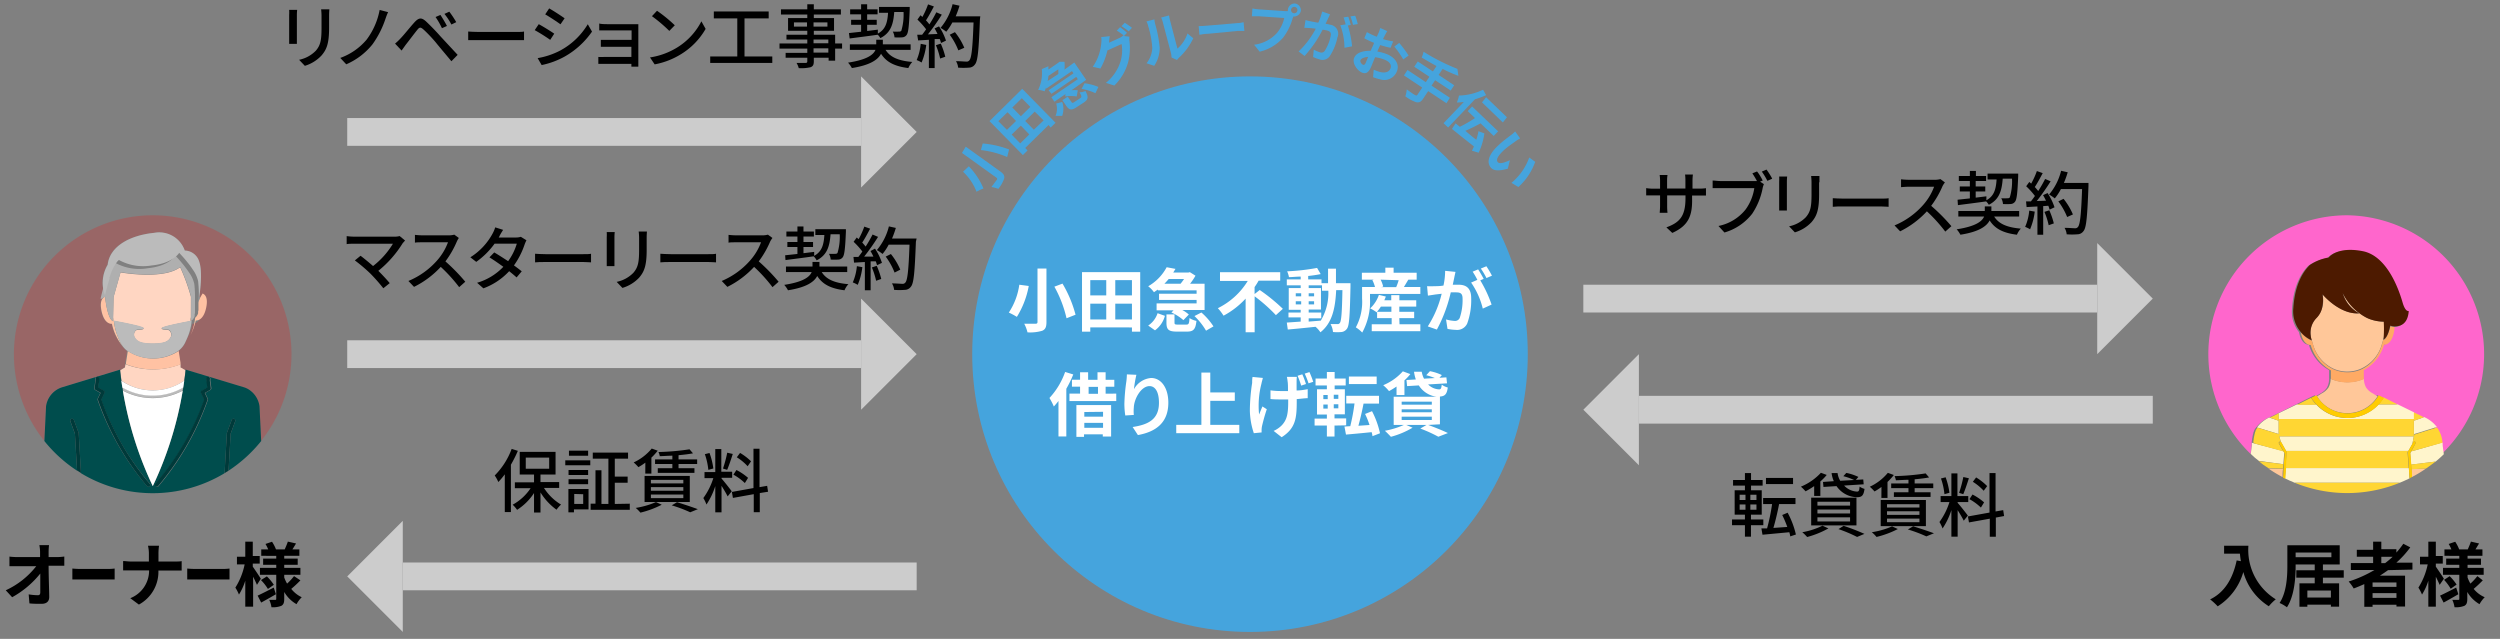 <svg xmlns="http://www.w3.org/2000/svg" viewBox="0 0 360 92"><rect x="0" y="0" width="360" height="92" fill="#808080" stroke="none"/><defs><style>.cls-1{fill:none;}.cls-2{fill:#45a4dd;}.cls-3{fill:#fff;}.cls-4,.cls-5{fill:#ccc;}.cls-5{fill-rule:evenodd;}.cls-6{fill:#966;}.cls-7{fill:#5cd6ff;}.cls-8{fill:#ffd6c2;}.cls-9{fill:#ffc2a3;}.cls-10{fill:#afafaf;}.cls-11{fill:#bbb;}.cls-12{fill:#004d4d;}.cls-13{fill:#003a3a;}.cls-14{fill:#f6c;}.cls-15{fill:#ffc799;}.cls-16{fill:#ffaa64;}.cls-17{fill:#4d1a00;}.cls-18{fill:#fff5cc;}.cls-19{fill:#ffd633;}.cls-20{fill:#fc0;}</style></defs><g id="レイヤー_2" data-name="レイヤー 2"><g id="レイヤー_3" data-name="レイヤー 3"><rect class="cls-1" width="360" height="92"/><circle class="cls-2" cx="180" cy="51" r="40"/><path class="cls-2" d="M139.07,21.12l5,3.59c.47.34.61.61.53,1a5,5,0,0,1-.84,1.49,4.25,4.25,0,0,0-1-.27c.32-.41.66-.89.76-1s.09-.23,0-.32l-5-3.59Zm.44,2.83a10.23,10.23,0,0,1,2.11,3.19,7.63,7.63,0,0,0-1,.47,7.77,7.77,0,0,0-1.94-2.88Zm2-3.29a14,14,0,0,1,3.8.86l-.28,1.09a13.33,13.33,0,0,0-3.78-1Z"/><path class="cls-2" d="M147.2,12.79l4.8,4.89-.71.69L151,18l-3.37,3.31.34.35-.68.67-4.8-4.89Zm-3.44,4.66L145,18.7l1.31-1.28-1.23-1.26Zm3.15,3.2,1.31-1.29L147,18.09l-1.32,1.29Zm.23-6.51-1.37,1.34L147,16.74l1.37-1.35Zm3.14,3.2L149,16.07l-1.37,1.35,1.24,1.26Z"/><path class="cls-2" d="M150.62,12.64c-.06.16-.12.33-.2.51a3,3,0,0,0-.93-.2,5.5,5.5,0,0,0,.53-3l.95-.41c0,.15,0,.32,0,.48l1.45-1,.11-.12.76,0a6.92,6.92,0,0,1,0,1.12L154.7,9l1.71,2.5L154.29,13a3.93,3.93,0,0,1,.91,0l-.15.89a5.57,5.57,0,0,0-1.67,0l.06-.35-1.61,1.11L151.4,14l3.81-2.6-.23-.33-3.57,2.44L151,13l3.58-2.44-.22-.33-3.69,2.52Zm.35-1.71c0,.24-.06.49-.11.73l1.54-1c0-.22,0-.46,0-.68ZM152,16.69a2.66,2.66,0,0,0,.09-1.78l.87-.23a3.07,3.07,0,0,1,0,2Zm3.57-2.57c.22-.15.21-.26-.12-.83a2.08,2.08,0,0,0,.85-.19c.48.88.4,1.22-.2,1.64l-1,.65c-.81.55-1.13.48-1.58-.17l-.53-.79.76-.52.53.77c.12.18.18.17.45,0Zm.6-2.13a7.77,7.77,0,0,1,2,.53l-.43.9a7.49,7.49,0,0,0-2-.62Z"/><path class="cls-2" d="M162.29,4.72l-.44.47.79.09a2.74,2.74,0,0,0,0,.64,8.19,8.19,0,0,1-.18,3,7.45,7.45,0,0,1-2,3.4l-1.21-.39a6.37,6.37,0,0,0,2.12-3.14,5.49,5.49,0,0,0,.14-2.45l-2.05.93a9.07,9.07,0,0,1-1,2.6l-1.1-.25a7,7,0,0,0,1.22-3.37,3.51,3.51,0,0,0,0-.91l1.23-.13a8.83,8.83,0,0,0-.11.94v0l1.46-.66a2.4,2.4,0,0,0,.59-.38h.07a9,9,0,0,0-1-.7l.47-.49A9.61,9.61,0,0,1,162.29,4.72ZM163,4l-.46.51a11,11,0,0,0-1.05-.74l.47-.49A12.59,12.59,0,0,1,163,4Z"/><path class="cls-2" d="M165.93,6.91a14.16,14.16,0,0,0-.58-3.12,2.88,2.88,0,0,0-.26-.7l1.14-.3a4.19,4.19,0,0,0,.13.72A17.88,17.88,0,0,1,167,6.9a4.78,4.78,0,0,1-.79,2.58l-1.11-.37A3.8,3.8,0,0,0,165.93,6.91Zm2.7.78-1.19-4.51a3.54,3.54,0,0,0-.24-.65l1.15-.31a3.69,3.69,0,0,0,.13.69L169.55,7A5,5,0,0,0,171,4.82l.83.69a8.92,8.92,0,0,1-2.07,2.81,1.88,1.88,0,0,0-.27.32l-.79-.36A3.54,3.54,0,0,0,168.63,7.69Z"/><path class="cls-2" d="M173.88,3.69l4.27-.36c.38,0,.73-.1.93-.13l.11,1.25c-.19,0-.6,0-.94,0L174,4.86c-.46,0-1,.1-1.28.15l-.11-1.25C172.88,3.76,173.46,3.73,173.88,3.69Z"/><path class="cls-2" d="M186.44.5a1,1,0,0,1,.89,1,1,1,0,0,1-1,.88h-.1c0,.08-.05.16-.08.23a8.18,8.18,0,0,1-1.4,2.83,6.39,6.39,0,0,1-3.36,2l-.8-1a5.29,5.29,0,0,0,3.26-1.66,5,5,0,0,0,1.08-2.19l-3.71-.25c-.36,0-.75,0-.95,0l.08-1.12a8.88,8.88,0,0,0,.94.13l3.7.25a3.5,3.5,0,0,0,.46,0,.76.76,0,0,1,0-.15A1,1,0,0,1,186.44.5Zm-.09,1.41a.46.46,0,0,0,.48-.43.46.46,0,1,0-.48.43Z"/><path class="cls-2" d="M191.24,2.67c-.1.23-.24.5-.36.77.27,0,.5.08.66.12a1.31,1.31,0,0,1,1.05,1.83,7.8,7.8,0,0,1-1.14,2.75,1.28,1.28,0,0,1-1.45.41,6.12,6.12,0,0,1-.91-.34l.09-1.07a4.52,4.52,0,0,0,.91.4.58.58,0,0,0,.66-.2,6.29,6.29,0,0,0,.85-2.07c.15-.63-.1-.78-.59-.9l-.55-.1a17,17,0,0,1-2.6,3.79L187,7.41a12.41,12.41,0,0,0,2.47-3.28l-.69-.08L187.82,4,188,2.89a7.72,7.72,0,0,0,.83.2c.24.05.62.12,1,.18a8,8,0,0,0,.56-1.61l1.14.4C191.44,2.25,191.33,2.49,191.24,2.67Zm3.27.93-.42.07a14.66,14.66,0,0,1,.61,3l-1.1.21a9.08,9.08,0,0,0-.6-3.24l.77-.13a7.62,7.62,0,0,0-.3-1l.68-.11C194.27,2.72,194.43,3.28,194.51,3.6Zm1-.13-.68.11a7.46,7.46,0,0,0-.37-1.22l.69-.1A9.08,9.08,0,0,1,195.52,3.47Z"/><path class="cls-2" d="M199.4,5.12c-.07.16-.16.33-.25.51a9.44,9.44,0,0,0,1.47.33l-.38.92c-.46-.09-1-.24-1.5-.39l-.29.66-.12.27a6.79,6.79,0,0,1,1.49.42c1.13.5,1.76,1.47,1.31,2.48a1.93,1.93,0,0,1-2.4,1.1,6.82,6.82,0,0,1-1-.3l.08-1.09a7.13,7.13,0,0,0,.92.34c.65.15,1.24.06,1.48-.47s-.1-1-.73-1.26a5.34,5.34,0,0,0-1.47-.4c-.24.58-.47,1.16-.58,1.41-.4.91-.83,1-1.31.8-.71-.31-1.45-1.37-1.11-2.14s1.3-1,2.38-1c.07-.18.14-.36.22-.52s.18-.41.26-.62L197.46,6a11,11,0,0,1-1-.49l.37-.89a10.22,10.22,0,0,0,1,.5l.43.17c.12-.25.21-.47.27-.59s.19-.53.23-.67l1,.45C199.67,4.64,199.5,4.94,199.4,5.12Zm-3.14,4.2c.13.06.26,0,.37-.2l.38-.93c-.56.05-1,.22-1.1.47S196.07,9.24,196.26,9.32ZM202.84,8l-.77.56a13.11,13.11,0,0,0-1.29-1.85l.71-.53A16.61,16.61,0,0,1,202.84,8Z"/><path class="cls-2" d="M208.29,14.86l-2.63-1.74-.72,1.08c-.32.48-.57.6-1,.52a5.4,5.4,0,0,1-1.57-.85,4,4,0,0,0,.2-1c.48.35,1,.72,1.18.81s.25.09.34,0l.71-1.07-2.63-1.75.51-.78,2.64,1.75.51-.78-2.18-1.44.51-.76,2.18,1.44.52-.78c-.74-.4-1.46-.82-2.14-1.23a3.35,3.35,0,0,0,.27-.83,29.86,29.86,0,0,0,4.88,2.47l.14,1a18.46,18.46,0,0,1-2.27-1l-.58.87,2.24,1.49-.5.76-2.24-1.49-.52.78,2.64,1.75Z"/><path class="cls-2" d="M214,13.7a11.86,11.86,0,0,1-1.61.6l-3.86,4.06-.66-.62,2.92-3.06a7.19,7.19,0,0,1-1,.08,5.47,5.47,0,0,0,.3-1,8.52,8.52,0,0,0,3.47-.84Zm-2.05,8a4,4,0,0,0,.29-.62c-1.13-.89-2.32-1.83-3.16-2.52l.53-.8.6.5A17.92,17.92,0,0,0,212.4,17l-1.05-1,.63-.67,3.75,3.58-.63.67-1.9-1.82c-.71.39-1.51.79-2.19,1.08.5.41,1,.86,1.58,1.29a9.77,9.77,0,0,0,.31-1.24l.85.32a9.8,9.8,0,0,1-.82,2.78Zm4.46-4.07-3-2.89L214,14l3,2.89Z"/><path class="cls-2" d="M218.06,20.48a16.81,16.81,0,0,0-1.34,1c-.86.77-1.36,1.44-1.06,1.84s1.17,0,1.77-.25l-.31,1.22c-1.43.4-2.12.29-2.5-.23-.52-.71-.34-1.79,1.26-3.24.54-.5,1.29-1.06,1.68-1.35a4.36,4.36,0,0,0,.62-.54l.72,1A5.82,5.82,0,0,0,218.06,20.48Zm.59,6.45-1-.6a8.45,8.45,0,0,0,2.56-3.65l.86.62A8.85,8.85,0,0,1,218.65,26.93Z"/><path d="M323.77,78.59a8.36,8.36,0,0,0,3.94,7.71,6.88,6.88,0,0,0-1,1,8.47,8.47,0,0,1-3.67-4.93,8.65,8.65,0,0,1-3.69,4.94,9.5,9.5,0,0,0-1.09-1c2.08-1,3.27-3,3.82-5.61l.61.11c-.07-.38-.11-.74-.14-1.08h-2.28V78.59Z"/><path d="M334.5,83.18V84h2.33v3.36h-1.18v-.29h-3.39v.3h-1.14V84h2.2v-.82h-2.65V82.12h2.65v-.84h-2.75v.17c0,1.73-.16,4.32-1.25,6a5.08,5.08,0,0,0-1.06-.62c1-1.52,1.12-3.75,1.12-5.33V78.52h7.54v2.76H334.5v.84h3v1.06Zm-3.93-2.94h5.15v-.68h-5.15Zm5.08,4.8h-3.39v1h3.39Z"/><path d="M343.88,82.1c-.39.28-.77.54-1.18.8h3.63v4.44h-1.24v-.26h-3.44v.3h-1.19V84.11c-.5.22-1,.44-1.53.63a6.47,6.47,0,0,0-.72-1,17.72,17.72,0,0,0,3.71-1.66h-3.4v-1h3.21v-.91h-2.35v-1h2.35V78h1.18v1.08h2.17v.49a12.18,12.18,0,0,0,1-1.27l1,.52a14,14,0,0,1-2,2.2h2.31v1Zm1.21,1.77h-3.44v.64h3.44Zm0,2.22v-.68h-3.44v.68Zm-2.18-5h.55a13.66,13.66,0,0,0,1.08-.91h-1.63Z"/><path d="M351.31,84.22c-.12-.29-.33-.74-.55-1.17v4.31h-1.08V83.62a8.44,8.44,0,0,1-.91,2,5.71,5.71,0,0,0-.52-1,10,10,0,0,0,1.34-3.35h-1.11v-1.1h1.2V78h1.08v2.06h1v1.1h-1v.44c.27.37,1,1.47,1.16,1.74ZM354,85.57c-.7.41-1.48.85-2.12,1.2l-.51-1c.59-.27,1.47-.72,2.32-1.16Zm3.52-2a17.88,17.88,0,0,1-1.31,1.23A4.14,4.14,0,0,0,357.8,86a4.43,4.43,0,0,0-.75,1,4.79,4.79,0,0,1-1.76-1.76v1c0,.54-.1.82-.42,1a3.26,3.26,0,0,1-1.42.2,3.7,3.7,0,0,0-.32-1.06c.34,0,.73,0,.85,0s.16,0,.16-.17V82.77h-2.35v-1h2.35v-.44h-1.89v-.89h1.89v-.4H352v-.93h1a5.68,5.68,0,0,0-.39-.78l.94-.32a5.53,5.53,0,0,1,.57,1.1h1.24c.15-.34.35-.8.45-1.12l1.18.27c-.19.3-.37.6-.52.85h1v.93h-2.14v.4h1.93v.89h-1.93v.44h2.32v1h-2.32v.39a5.43,5.43,0,0,0,.41.88,7.87,7.87,0,0,0,1-1.08Zm-4.77-.6a6.85,6.85,0,0,1,1,1.21l-.85.6a7,7,0,0,0-.95-1.28Z"/><path d="M252.14,75.63v1.65h-.87V75.63h-1.86V74.8h1.86v-.69h-1.48V70.6h1.48v-.67h-1.71v-.81h1.71v-1h.88v1h1.67v.81h-1.67v.67h1.54v3.51h-1.55v.69h1.78v.83ZM250.51,72h.84v-.76h-.84Zm0,1.4h.84v-.76h-.84Zm2.42-2.16h-.88V72h.88Zm0,1.4h-.88v.76h.88Zm4.86,4.6c0-.18-.08-.39-.12-.6L253.8,77l-.16-.91.82,0a28.42,28.42,0,0,0,.72-3.5h-1.29v-.88h4.66v.88h-2.36c-.22,1.15-.53,2.46-.82,3.43l2-.14a15.87,15.87,0,0,0-.73-1.72l.78-.33a12.55,12.55,0,0,1,1.19,3.14Zm.41-7.53h-3.9v-.89h3.9Z"/><path d="M261.24,70a11.07,11.07,0,0,1-1.24.75,6.05,6.05,0,0,0-.67-.67,8.21,8.21,0,0,0,2.88-2l.84.31a7.39,7.39,0,0,1-.92.94v2.08h-.89Zm2.05,6.09a13.25,13.25,0,0,1-3.06,1.24,6.53,6.53,0,0,0-.7-.69,10.93,10.93,0,0,0,2.91-.94Zm-2.48-4.43h6.52v4h-6.52Zm.9,1.15h4.7v-.56h-4.7Zm0,1.13h4.7v-.57h-4.7Zm0,1.15h4.7V74.5h-4.7Zm2.36-5.8a4,4,0,0,1-.32-1.17h.86a2.93,2.93,0,0,0,.38,1.11l2-.11a8.78,8.78,0,0,0-1.55-.55l.43-.47a7.25,7.25,0,0,1,1.74.58l-.37.42,1.07-.06.06.7-2.82.18a2.73,2.73,0,0,0,1.86.87c.28,0,.33-.18.37-.72a2.29,2.29,0,0,0,.71.33c-.13,1-.42,1.2-1.11,1.2A3.67,3.67,0,0,1,264.46,70l-1.88.12-.07-.72Zm1.41,6.43a30.27,30.27,0,0,1,3,1.16l-1.06.44a20.21,20.21,0,0,0-2.68-1.13Z"/><path d="M270.93,70.12a8.82,8.82,0,0,1-1,.65,6.23,6.23,0,0,0-.68-.68,7.43,7.43,0,0,0,2.6-2l.86.31a8.2,8.2,0,0,1-.91,1V71.7h-.88Zm2.36,6.06a13.63,13.63,0,0,1-3.07,1.14,4.85,4.85,0,0,0-.68-.68,12,12,0,0,0,2.92-.84ZM270.82,72h6.51v3.76h-6.51Zm.91,1.08h4.67V72.6h-4.67Zm0,1.06h4.67v-.52h-4.67Zm0,1.06h4.67v-.52h-4.67Zm3.09-6.11c-.61,0-1.23.06-1.81.07a2.61,2.61,0,0,0-.19-.6,34.44,34.44,0,0,0,4.47-.39l.5.58c-.58.11-1.31.2-2.08.27v.6h2.68v.67h-2.68v.6H278v.67h-5.28v-.67h2.1v-.6h-2.49v-.67h2.49Zm.67,6.7c1.06.32,2.26.73,3,1l-1.1.45a19.71,19.71,0,0,0-2.66-1Z"/><path d="M281.9,72.41c.3.32,1.26,1.54,1.47,1.84l-.59.73c-.17-.36-.55-1-.88-1.52v3.82H281V73.45a10.39,10.39,0,0,1-1.27,2.65,5,5,0,0,0-.45-.93,9.88,9.88,0,0,0,1.44-2.87h-1.27v-.87H281V68.17h.87v3.26h1.56v.87H281.9ZM280,71.16a9.75,9.75,0,0,0-.5-2.26l.67-.17a10.2,10.2,0,0,1,.55,2.23Zm3.52-2.29c-.25.78-.56,1.71-.81,2.29l-.6-.19a17.69,17.69,0,0,0,.61-2.28Zm3.88,5.66v2.76h-.87v-2.6l-3,.54-.15-.86,3.11-.56V68.12h.87v5.53l1.1-.19.13.85Zm-2.15-1.44a7.66,7.66,0,0,0-1.65-1.21l.44-.67a8.36,8.36,0,0,1,1.67,1.13Zm.4-2.42a7.24,7.24,0,0,0-1.56-1.29l.47-.63A8.07,8.07,0,0,1,286.15,70Z"/><path d="M240.81,33.54l-.85-.8c1.87-.69,2.75-1.55,2.75-4.2v-.4h-2.64v1.5a8.89,8.89,0,0,0,.05,1H239c0-.14.05-.55.05-1v-1.5h-1c-.47,0-.88,0-1,0V27.09a6.22,6.22,0,0,0,1,.08h1V26a5.49,5.49,0,0,0-.06-.8h1.13a5.39,5.39,0,0,0-.06.8v1.15h2.64V26a6.9,6.9,0,0,0-.05-.87h1.13a6.52,6.52,0,0,0-.06.87v1.16h.94a6.65,6.65,0,0,0,1-.06v1.06c-.17,0-.51,0-1,0h-1v.34C243.73,31.06,243.15,32.49,240.81,33.54Z"/><path d="M253.83,26l-.38.16.55.36a3,3,0,0,0-.18.58,10,10,0,0,1-1.5,3.67,7.78,7.78,0,0,1-4,2.71l-.86-.94a6.68,6.68,0,0,0,3.91-2.38,7,7,0,0,0,1.25-3.07h-4.92c-.42,0-.82,0-1.08,0V26c.29,0,.76.07,1.09.07h4.84a3.62,3.62,0,0,0,.45,0c-.19-.37-.45-.79-.66-1.11l.67-.27C253.29,25,253.62,25.58,253.83,26Zm1.35-.26-.68.3a9.19,9.19,0,0,0-.8-1.33l.68-.29C254.61,24.73,255,25.33,255.18,25.7Z"/><path d="M257.31,26.16v3.35c0,.26,0,.61,0,.81H256.2c0-.17,0-.52,0-.81V26.16a6.46,6.46,0,0,0,0-.74h1.15C257.33,25.63,257.31,25.88,257.31,26.16Zm4.64.1V28c0,2.29-.36,3.14-1.1,4a5.46,5.46,0,0,1-2.39,1.46l-.83-.87a4.66,4.66,0,0,0,2.4-1.3c.7-.8.83-1.58.83-3.33V26.26a7.73,7.73,0,0,0-.06-.92H262C262,25.6,262,25.9,262,26.26Z"/><path d="M265.41,28.6h5.44c.48,0,.87,0,1.11-.06v1.24c-.21,0-.67-.05-1.11-.05h-5.44c-.55,0-1.15,0-1.49.05V28.54C264.25,28.56,264.87,28.6,265.41,28.6Z"/><path d="M279.73,26.79a13.69,13.69,0,0,1-1.64,2.85A26.58,26.58,0,0,1,281,32.57l-.88.78a22.44,22.44,0,0,0-2.65-2.92,13.13,13.13,0,0,1-3.85,2.88l-.81-.85a11.24,11.24,0,0,0,4.11-2.93,8.23,8.23,0,0,0,1.59-2.64h-3.67c-.39,0-.93.05-1.09.06V25.82a10.7,10.7,0,0,0,1.09.07h3.71a3,3,0,0,0,.87-.1l.65.48A3.45,3.45,0,0,0,279.73,26.79Z"/><path d="M287.16,31.18c.66,1.07,1.9,1.58,3.84,1.74a2.92,2.92,0,0,0-.56.88c-1.94-.24-3.16-.84-3.93-2.06-.43.84-1.54,1.64-4.21,2.06a3.9,3.9,0,0,0-.54-.78c2.75-.42,3.67-1.15,3.95-1.84H282v-.8h3.81v-.66h.95v.66h4v.8Zm-5.27-2.42,1.77-.19v-1h-1.45v-.72h1.45v-.79h-1.59v-.72h1.59v-.73h.87v.73H286v.72h-1.5v.79h1.38v.72h-1.38v.89l1.54-.19,0,.57c1.12-.61,1.38-1.6,1.47-3h-1.3V25h4.41s0,.26,0,.37c-.1,2.44-.2,3.36-.46,3.68a.83.83,0,0,1-.64.33,9,9,0,0,1-1.09,0,2,2,0,0,0-.25-.83,8.86,8.86,0,0,0,.9,0,.38.38,0,0,0,.33-.12,8,8,0,0,0,.32-2.7h-1.34c-.13,1.76-.5,3-2,3.76A2.48,2.48,0,0,0,286,29c-1.46.21-3,.4-4.06.54Z"/><path d="M293,30.47a9.26,9.26,0,0,1-.67,2.55,3.91,3.91,0,0,0-.71-.35,7.56,7.56,0,0,0,.59-2.34Zm1.85-2.67a8.45,8.45,0,0,1,1,2.05l-.71.34a5,5,0,0,0-.18-.56l-.74.05V33.8h-.83V29.73l-1.56.09-.08-.82.7,0c.19-.24.38-.5.58-.78a10.76,10.76,0,0,0-1.26-1.4l.45-.62.27.24a11.53,11.53,0,0,0,.82-1.81l.84.3c-.36.68-.78,1.47-1.14,2a5.83,5.83,0,0,1,.49.58,18.64,18.64,0,0,0,1-1.74l.79.34a31.39,31.39,0,0,1-2,2.84l1.33-.05a8.6,8.6,0,0,0-.42-.8Zm.25,2.48a10.91,10.91,0,0,1,.65,1.89l-.74.26a10.8,10.8,0,0,0-.61-1.92Zm5.64-3.48c-.17,4.41-.3,6-.72,6.48a1.07,1.07,0,0,1-.88.46,9.56,9.56,0,0,1-1.54,0,2.09,2.09,0,0,0-.31-.93c.65,0,1.25.06,1.49.06a.48.48,0,0,0,.43-.17c.32-.32.48-1.8.61-5.47h-3.05a7.77,7.77,0,0,1-.88,1.34,7,7,0,0,0-.82-.56,8.37,8.37,0,0,0,1.73-3.42l.95.22a13.24,13.24,0,0,1-.55,1.53h3.54Zm-3.07,4.45A9.83,9.83,0,0,0,296.4,29l.75-.37a9.43,9.43,0,0,1,1.35,2.25Z"/><path class="cls-3" d="M148.14,41.18a12.78,12.78,0,0,1-1.71,4.45,10,10,0,0,0-1.16-.62A9.68,9.68,0,0,0,146.78,41Zm2.55-2.51v7.71c0,.73-.17,1.06-.61,1.25a6.12,6.12,0,0,1-2.12.23,5.35,5.35,0,0,0-.47-1.24c.65,0,1.39,0,1.61,0s.3-.07.3-.26V38.67ZM153,40.84a17.49,17.49,0,0,1,1.88,4.48l-1.3.51a17.19,17.19,0,0,0-1.75-4.55Z"/><path class="cls-3" d="M164.19,39.19v8.57H163v-.61H157v.61h-1.19V39.19ZM157,40.34v2.2h2.3v-2.2ZM157,46h2.3V43.73H157ZM163,40.34h-2.4v2.2H163ZM163,46V43.73h-2.4V46Z"/><path class="cls-3" d="M166.73,41.69l-.56.39a4,4,0,0,0-.83-.86A6.89,6.89,0,0,0,168,38.48l1.27.24-.32.52h2.2l.19-.05.81.51a9.07,9.07,0,0,1-.78,1.16h2.09v3.78h-3.21a5.09,5.09,0,0,1,.94.65l-.78.81A6.89,6.89,0,0,0,168.68,45l.31-.31h-2.44v-1h5.76v-.5H166.9V42.3h5.41v-.49h-5.58Zm-1.39,5.19a3.36,3.36,0,0,0,1.35-1.78l1.06.38a3.83,3.83,0,0,1-1.43,2.09Zm2.95-6.7c-.19.23-.4.46-.62.68H170c.17-.21.35-.45.5-.68Zm2.54,6.56c.34,0,.41-.12.46-.94a2.84,2.84,0,0,0,1,.41c-.13,1.24-.45,1.54-1.37,1.54h-1.45c-1.22,0-1.5-.31-1.5-1.29V45.27h1.16v1.17c0,.27.07.3.48.3ZM173,45a9.47,9.47,0,0,1,1.74,2l-1.07.62A9.63,9.63,0,0,0,172,45.51Z"/><path class="cls-3" d="M181.4,41.76a26,26,0,0,1,3.33,2.71l-1,.91a23.36,23.36,0,0,0-3.06-2.71v5.18h-1.3V43a12,12,0,0,1-3.18,2.46,7.14,7.14,0,0,0-.82-1.08,10.49,10.49,0,0,0,4.31-3.93h-4V39.2h8.67v1.22h-3.11a10.07,10.07,0,0,1-.58.92v1Z"/><path class="cls-3" d="M194.47,40.78s0,.39,0,.53c-.09,4.09-.17,5.54-.49,6a1.12,1.12,0,0,1-.79.5,6.71,6.71,0,0,1-1.24,0,2.78,2.78,0,0,0-.35-1.14c.44,0,.82,0,1,0a.36.36,0,0,0,.34-.17c.21-.27.31-1.49.37-4.72h-.9c-.13,2.68-.59,4.74-2.27,6.07a3.9,3.9,0,0,0-.7-.79c-1.44.15-2.88.3-4,.39l-.14-1,2-.14v-.6h-1.76V45h1.76v-.39h-1.72V41.48h1.72v-.39h-2v-.86h2v-.4c-.58,0-1.15.07-1.69.08a3.7,3.7,0,0,0-.26-.84,31,31,0,0,0,4.31-.49l.52.89c-.53.11-1.15.2-1.8.27v.49h1.92v.55h.94c0-.66,0-1.35,0-2.09h1.14c0,.73,0,1.43,0,2.09Zm-7.88,1.89h.78v-.44h-.78Zm.78,1.16v-.45h-.78v.45Zm1.08,2.48,1.74-.14a7.71,7.71,0,0,0,1.09-4.3h-.91v-.78h-1.92v.39h1.77v3.09h-1.77V45h1.81v.84h-1.81Zm.78-3.64v-.44h-.78v.44Zm-.78.71v.45h.78v-.45Z"/><path class="cls-3" d="M204.53,41.33v1h-7.25V43a9.26,9.26,0,0,1-1.12,4.89,4.72,4.72,0,0,0-.92-.75,7.7,7.7,0,0,0,.9-4.15V41.33H198a5.11,5.11,0,0,0-.38-1l.22-.06h-1.73v-1h3.38v-.73h1.19v.73H204v1H202.8c-.23.38-.45.76-.64,1.06Zm-3,5.36h3v1h-7v-1h2.87v-.88h-2.1v-.89l-.06.06a5.23,5.23,0,0,0-.94-.57,4.71,4.71,0,0,0,1.26-1.95l1,.24c-.06.18-.14.36-.22.54h1V42.5h1.17v.74h2.43v.91H201.5v.75h2.14v.91H201.5Zm-1.17-1.79v-.75h-1.51a5.88,5.88,0,0,1-.57.75Zm-1.55-4.63a4.47,4.47,0,0,1,.37,1l-.3.08h2.35l-.18,0a8.51,8.51,0,0,0,.36-1Z"/><path class="cls-3" d="M209.41,40c-.06.3-.14.67-.21,1l.84,0c1.06,0,1.81.47,1.81,1.91a9.8,9.8,0,0,1-.57,3.67,1.59,1.59,0,0,1-1.64.92,6.57,6.57,0,0,1-1.2-.14L208.23,46a5.78,5.78,0,0,0,1.22.21.73.73,0,0,0,.75-.43,7.94,7.94,0,0,0,.41-2.77c0-.8-.35-.91-1-.91l-.7,0a21.07,21.07,0,0,1-2,5.36L205.6,47a15.3,15.3,0,0,0,2-4.7l-.86.1-1.12.17-.12-1.36a9.55,9.55,0,0,0,1.07,0c.31,0,.78,0,1.29-.09A10.18,10.18,0,0,0,208.1,39l1.49.15C209.53,39.43,209.46,39.75,209.41,40Zm4.24.16-.49.21a18.15,18.15,0,0,1,1.63,3.49l-1.27.58a11.25,11.25,0,0,0-1.68-3.75l.9-.39a11.06,11.06,0,0,0-.68-1.18l.79-.33C213.1,39.16,213.46,39.79,213.65,40.16Zm1.19-.46-.79.34a10.49,10.49,0,0,0-.81-1.37l.8-.33A13.3,13.3,0,0,1,214.84,39.7Z"/><path class="cls-3" d="M154.55,53.92a15.94,15.94,0,0,1-1,2.06v6.87h-1.13V57.74c-.22.29-.45.56-.67.8a8.41,8.41,0,0,0-.63-1.23,10.76,10.76,0,0,0,2.26-3.75Zm6.19,2.76v1.07H154V56.68h1.53v-1h-1.17v-1h1.17V53.61h1.16v1.08h1.35V53.61h1.17v1.08h1.25v1h-1.25v1ZM155,58.33h5v4.53h-1.2v-.32h-2.7v.37H155Zm1.14,1V60h2.7V59.3Zm2.7,2.27v-.71h-2.7v.71Zm-2.08-4.89h1.35v-1h-1.35Z"/><path class="cls-3" d="M163.29,56.05a3.09,3.09,0,0,1,2.48-1.62c1.39,0,2.47,1.36,2.47,3.56,0,2.83-1.73,4.18-4.38,4.66l-.76-1.16c2.22-.34,3.79-1.07,3.79-3.49,0-1.54-.52-2.4-1.36-2.4-1.18,0-2.21,1.77-2.26,3.09a5.23,5.23,0,0,0,0,1.06l-1.23.08a11.31,11.31,0,0,1-.13-1.67,26.31,26.31,0,0,1,.28-3.2,8.86,8.86,0,0,0,.08-1.05l1.37.06A16.31,16.31,0,0,0,163.29,56.05Z"/><path class="cls-3" d="M178.46,61.18v1.2h-9.08v-1.2H173V53.65h1.28v2.86h3.53v1.21h-3.53v3.46Z"/><path class="cls-3" d="M181.65,55.24a12.66,12.66,0,0,0-.34,4.45c.13-.31.32-.8.48-1.16l.63.4c-.3.86-.56,1.87-.69,2.43a3.41,3.41,0,0,0-.06.49c0,.11,0,.28,0,.42l-1.12.11a10.88,10.88,0,0,1-.57-3.24,26.68,26.68,0,0,1,.33-4c0-.27,0-.61.06-.86l1.48.14C181.8,54.67,181.69,55,181.65,55.24Zm5.06-.3c0,.21,0,.73,0,1.29.6,0,1.16-.11,1.6-.19v1.3c-.43,0-1,.09-1.58.13v.41c0,2.36-.18,3.81-2.17,5.08l-1.16-.91a3.8,3.8,0,0,0,1.17-.8c.76-.8.93-1.69.93-3.38v-.35h-1c-.44,0-1.05,0-1.55-.06V56.21a10.58,10.58,0,0,0,1.52.1l1,0c0-.55,0-1.08-.05-1.35a5,5,0,0,0-.11-.69h1.44C186.72,54.47,186.71,54.71,186.71,54.94Zm1.35.36-.69.23a12.07,12.07,0,0,0-.52-1.42l.68-.21A11,11,0,0,1,188.06,55.3Zm1.05-.32-.68.22a13.12,13.12,0,0,0-.55-1.4l.68-.22A13,13,0,0,1,189.11,55Z"/><path class="cls-3" d="M192.17,61.28v1.58h-1.1V61.28H189.3v-1h1.77v-.59h-1.42V56.05h1.42v-.54h-1.63v-1h1.63v-.94h1.12v.94h1.59v1h-1.59v.54h1.47v3.61h-1.49v.59h1.68v1Zm-1.61-3.8h.63v-.6h-.63Zm0,1.36h.63v-.59h-.63Zm2.16-2h-.66v.6h.66Zm0,1.37h-.66v.59h.66Zm4.91,4.6c0-.18-.06-.37-.11-.58-1.33.14-2.67.26-3.7.35l-.22-1.16.84-.05a28.89,28.89,0,0,0,.61-3.27h-1.19V57h4.72v1.12h-2.23c-.21,1.1-.49,2.28-.74,3.19l1.6-.11a12,12,0,0,0-.64-1.59l1-.4a12.68,12.68,0,0,1,1.15,3.18Zm.61-7.5h-4V54.22h4Z"/><path class="cls-3" d="M201.1,55.66a11.62,11.62,0,0,1-1.08.66,6.13,6.13,0,0,0-.84-.85,7.76,7.76,0,0,0,2.83-2l1.08.4a7.11,7.11,0,0,1-.85.9v2.12H201.1Zm4.55,5.53c1,.36,2.17.84,2.85,1.17l-1.38.53a19.72,19.72,0,0,0-2.6-1.18l.9-.52H202.5l.91.4a12.39,12.39,0,0,1-3.12,1.31c-.21-.23-.63-.66-.87-.87a11.8,11.8,0,0,0,2.74-.84h-1.47V57.13h6.18a3.57,3.57,0,0,1-2.56-1.63l-1.69.1-.09-.88,1.35-.08a5.3,5.3,0,0,1-.26-1.11h1.11a3.31,3.31,0,0,0,.33,1l1.56-.09a9.47,9.47,0,0,0-1.24-.41l.53-.58a6.81,6.81,0,0,1,1.72.56l-.35.39,1-.06.09.86-2.72.16a2.35,2.35,0,0,0,1.58.71c.26,0,.33-.17.38-.68a2.57,2.57,0,0,0,.87.41c-.13,1-.44,1.26-1.13,1.3v4Zm-3.81-2.92h4.34v-.43h-4.34Zm0,1.1h4.34v-.43h-4.34Zm0,1.11h4.34V60h-4.34Z"/><path d="M74.57,64.92a18,18,0,0,1-1,2v6.82h-.88V68.3a10.68,10.68,0,0,1-.93,1.11,5.5,5.5,0,0,0-.52-.94,10.69,10.69,0,0,0,2.44-3.83Zm3.76,5.34a7.41,7.41,0,0,0,2.46,2.4,4.6,4.6,0,0,0-.65.74,8.69,8.69,0,0,1-2.31-2.49V73.8H76.9V71a8.14,8.14,0,0,1-2.44,2.42,4.1,4.1,0,0,0-.64-.74,7.33,7.33,0,0,0,2.59-2.38H74.14v-.84H76.9V68.33H74.84V65.07H80v3.26H77.83v1.09h2.69v.84ZM75.71,67.5h3.37V65.89H75.71Z"/><path d="M81.4,66.29H85V67H81.4Zm3.35,7.06h-2.1v.43h-.8V70.42h2.9Zm-.06-4.95H81.87v-.72h2.82ZM81.87,69h2.82v.72H81.87Zm2.82-3.37H81.93v-.73h2.76Zm-2,5.5v1.44h1.29V71.17Zm8,1.4v.88H85.05v-.88h.7V67.72h.86v4.85h1V66.05H85.36v-.88h5.08v.88H88.53v2.58h1.85v.88H88.53v3.06Z"/><path d="M92.93,66.62a8.82,8.82,0,0,1-1,.65,6.23,6.23,0,0,0-.68-.68,7.43,7.43,0,0,0,2.6-2l.86.31a8.2,8.2,0,0,1-.91,1V68.2h-.88Zm2.36,6.06a13.63,13.63,0,0,1-3.07,1.14,4.85,4.85,0,0,0-.68-.68,12,12,0,0,0,2.92-.84Zm-2.47-4.15h6.51v3.76H92.82Zm.91,1.08H98.4V69.1H93.73Zm0,1.06H98.4v-.52H93.73Zm0,1.06H98.4v-.52H93.73Zm3.09-6.11c-.61,0-1.23.06-1.81.07a2.61,2.61,0,0,0-.19-.6,34.44,34.44,0,0,0,4.47-.39l.5.58c-.58.11-1.31.2-2.08.27v.6h2.68v.67H97.71v.6H100v.67H94.72v-.67h2.1v-.6H94.33v-.67h2.49Zm.67,6.7c1.06.32,2.26.73,3,1l-1.1.45a19.71,19.71,0,0,0-2.66-1Z"/><path d="M103.9,68.91c.3.32,1.26,1.54,1.47,1.84l-.59.73c-.17-.36-.55-1-.88-1.52v3.82H103V70a10.39,10.39,0,0,1-1.27,2.65,5,5,0,0,0-.45-.93,9.88,9.88,0,0,0,1.44-2.87h-1.27v-.87H103V64.67h.87v3.26h1.56v.87H103.9ZM102,67.66a9.75,9.75,0,0,0-.5-2.26l.67-.17a10.2,10.2,0,0,1,.55,2.23Zm3.52-2.29c-.25.78-.56,1.71-.81,2.29l-.6-.19a17.69,17.69,0,0,0,.61-2.28ZM109.41,71v2.76h-.87v-2.6l-3,.54-.15-.86,3.11-.56V64.62h.87v5.53l1.1-.19.13.85Zm-2.15-1.44a7.66,7.66,0,0,0-1.65-1.21l.44-.67a8.36,8.36,0,0,1,1.67,1.13Zm.4-2.42a7.24,7.24,0,0,0-1.56-1.29l.47-.63a8.07,8.07,0,0,1,1.58,1.21Z"/><path d="M58,35a15.73,15.73,0,0,1-3.52,4c.59.59,1.24,1.29,1.64,1.77l-.92.74a25.81,25.81,0,0,0-1.85-2.1A23.46,23.46,0,0,0,51.1,37.5l.82-.67c.38.28,1.13.89,1.8,1.48a11.79,11.79,0,0,0,2.86-3.21H51c-.4,0-.87,0-1.08.06V34a8.67,8.67,0,0,0,1.08.08h5.78a2.57,2.57,0,0,0,.77-.09l.78.65Z"/><path d="M65.78,34.79a13.69,13.69,0,0,1-1.64,2.85A26.58,26.58,0,0,1,67,40.57l-.88.78a22.44,22.44,0,0,0-2.65-2.92,13.13,13.13,0,0,1-3.85,2.88l-.81-.85a11.24,11.24,0,0,0,4.11-2.93,8.23,8.23,0,0,0,1.59-2.64H60.84c-.39,0-.93,0-1.09.06V33.82a10.7,10.7,0,0,0,1.09.07h3.71a3,3,0,0,0,.87-.1l.65.48A3.45,3.45,0,0,0,65.78,34.79Z"/><path d="M71.93,34l-.11.2h2.41A2.33,2.33,0,0,0,75,34.1l.81.5a5,5,0,0,0-.27.62,11.45,11.45,0,0,1-1.53,3c.42.3.81.6,1.12.85l-.74.88c-.28-.26-.66-.57-1.07-.9a9.53,9.53,0,0,1-3.71,2.47l-.91-.8a8.5,8.5,0,0,0,3.78-2.3c-.69-.5-1.41-1-2-1.36l.69-.71c.6.35,1.3.8,2,1.26a8.2,8.2,0,0,0,1.25-2.52H71.22a11.33,11.33,0,0,1-2.64,2.62l-.85-.66a9.17,9.17,0,0,0,3.2-3.41,4.68,4.68,0,0,0,.38-.9l1.14.36C72.25,33.42,72,33.81,71.93,34Z"/><path d="M78.54,36.6H84c.48,0,.87,0,1.11-.06v1.24c-.21,0-.67-.05-1.11-.05H78.54c-.55,0-1.15,0-1.49.05V36.54C77.38,36.56,78,36.6,78.54,36.6Z"/><path d="M88.48,34.16v3.35c0,.26,0,.61,0,.81H87.37c0-.17,0-.52,0-.81V34.16a6.46,6.46,0,0,0,0-.74h1.15C88.5,33.63,88.48,33.88,88.48,34.16Zm4.64.1V36c0,2.29-.36,3.14-1.1,4a5.46,5.46,0,0,1-2.39,1.46l-.83-.87a4.66,4.66,0,0,0,2.4-1.3c.7-.8.83-1.58.83-3.33V34.26a7.73,7.73,0,0,0-.06-.92h1.19C93.14,33.6,93.12,33.9,93.12,34.26Z"/><path d="M96.58,36.6H102c.48,0,.87,0,1.11-.06v1.24c-.21,0-.67-.05-1.11-.05H96.58c-.55,0-1.15,0-1.49.05V36.54C95.42,36.56,96,36.6,96.58,36.6Z"/><path d="M110.9,34.79a13.69,13.69,0,0,1-1.64,2.85,26.58,26.58,0,0,1,2.86,2.93l-.88.78a22.44,22.44,0,0,0-2.65-2.92,13.13,13.13,0,0,1-3.85,2.88l-.81-.85A11.24,11.24,0,0,0,108,37.53a8.23,8.23,0,0,0,1.59-2.64H106c-.39,0-.93,0-1.09.06V33.82a10.7,10.7,0,0,0,1.09.07h3.71a3,3,0,0,0,.87-.1l.65.48A3.45,3.45,0,0,0,110.9,34.79Z"/><path d="M118.33,39.18c.66,1.07,1.9,1.58,3.84,1.74a2.92,2.92,0,0,0-.56.88c-1.94-.24-3.16-.84-3.93-2.06-.43.84-1.54,1.64-4.21,2.06a3.9,3.9,0,0,0-.54-.78c2.75-.42,3.67-1.15,3.95-1.84h-3.7v-.8H117v-.66h1v.66h4v.8Zm-5.27-2.42,1.77-.19v-1h-1.45v-.72h1.45v-.79h-1.59v-.72h1.59v-.73h.87v.73h1.5v.72h-1.5v.79h1.38v.72H115.7v.89l1.54-.19,0,.57c1.12-.61,1.38-1.6,1.47-3h-1.3V33h4.4v.37c-.1,2.44-.21,3.36-.46,3.68a.83.83,0,0,1-.64.33,9,9,0,0,1-1.09,0,2,2,0,0,0-.25-.83,8.86,8.86,0,0,0,.9,0,.38.38,0,0,0,.33-.12,8,8,0,0,0,.32-2.7H119.6c-.13,1.76-.5,3-2,3.76a2.48,2.48,0,0,0-.43-.58c-1.46.21-3,.4-4.06.54Z"/><path d="M124.18,38.47a9.26,9.26,0,0,1-.67,2.55,3.91,3.91,0,0,0-.71-.35,7.56,7.56,0,0,0,.59-2.34ZM126,35.8a8.45,8.45,0,0,1,1,2.05l-.71.34a5,5,0,0,0-.18-.56l-.74,0V41.8h-.83V37.73l-1.56.09-.08-.82.7,0c.19-.24.38-.5.58-.78a10.76,10.76,0,0,0-1.26-1.4l.45-.62.27.24a11.53,11.53,0,0,0,.82-1.81l.84.3c-.36.68-.78,1.47-1.14,2a5.83,5.83,0,0,1,.49.58,18.64,18.64,0,0,0,1-1.74l.79.34a31.39,31.39,0,0,1-2,2.84l1.33,0a8.6,8.6,0,0,0-.42-.8Zm.25,2.48a10.91,10.91,0,0,1,.65,1.89l-.74.26a10.8,10.8,0,0,0-.61-1.92Zm5.64-3.48c-.17,4.41-.3,6-.72,6.48a1.07,1.07,0,0,1-.88.46,9.56,9.56,0,0,1-1.54,0,2.09,2.09,0,0,0-.31-.93c.65,0,1.25.06,1.49.06a.48.48,0,0,0,.43-.17c.32-.32.48-1.8.61-5.47h-3a7.77,7.77,0,0,1-.88,1.34,7,7,0,0,0-.82-.56A8.37,8.37,0,0,0,128,32.6l1,.22a13.24,13.24,0,0,1-.55,1.53h3.54Zm-3.07,4.45a9.83,9.83,0,0,0-1.28-2.3l.75-.37a9.43,9.43,0,0,1,1.35,2.25Z"/><path d="M7,79.5c0,.22,0,.46,0,.72H8.26a7.73,7.73,0,0,0,1-.08v1.33l-1,0H7c0,1.46.07,3.13.09,4.48,0,.64-.36,1-1.12,1-.61,0-1.17,0-1.73-.06l-.11-1.3a8.49,8.49,0,0,0,1.33.12c.24,0,.34-.13.34-.42,0-.67,0-1.67,0-2.7A13.58,13.58,0,0,1,1.75,86l-.92-1a11.83,11.83,0,0,0,4.39-3.47H2.5c-.36,0-.79,0-1.14,0V80.15a9.57,9.57,0,0,0,1.11.07h3.3q0-.39,0-.72c0-.43-.06-.75-.1-1H7.06A8.55,8.55,0,0,0,7,79.5Z"/><path d="M11.63,81.93h4a8.47,8.47,0,0,0,.88-.06v1.57c-.18,0-.57,0-.88,0h-4c-.43,0-.93,0-1.21,0V81.87C10.69,81.9,11.24,81.93,11.63,81.93Z"/><path d="M21.31,78.59H22.9a7.71,7.71,0,0,0-.08,1.18v1.09h2.25c.46,0,.88,0,1.09-.06v1.36c-.21,0-.7,0-1.1,0H22.81A5.37,5.37,0,0,1,20,87.06l-1.24-.92a4.27,4.27,0,0,0,2.71-4H18.88c-.44,0-.84,0-1.15,0V80.79c.3,0,.71.07,1.11.07h2.6v-1.1A5,5,0,0,0,21.31,78.59Z"/><path d="M28.17,81.93h4a8.47,8.47,0,0,0,.88-.06v1.57c-.18,0-.56,0-.88,0h-4c-.43,0-.93,0-1.21,0V81.87C27.23,81.9,27.78,81.93,28.17,81.93Z"/><path d="M37,84.22c-.12-.29-.33-.74-.55-1.17v4.31H35.32V83.62a8.44,8.44,0,0,1-.91,2,5.71,5.71,0,0,0-.52-1,10,10,0,0,0,1.34-3.35H34.12v-1.1h1.2V78H36.4v2.06h1v1.1h-1v.44c.27.37,1,1.47,1.16,1.74Zm2.73,1.35c-.7.41-1.48.85-2.12,1.2l-.51-1c.59-.27,1.47-.72,2.32-1.16Zm3.53-2a16.1,16.1,0,0,1-1.32,1.23A4.18,4.18,0,0,0,43.45,86a4.43,4.43,0,0,0-.75,1,4.74,4.74,0,0,1-1.77-1.76v1c0,.54-.1.82-.42,1a3.26,3.26,0,0,1-1.42.2,3.7,3.7,0,0,0-.32-1.06c.34,0,.73,0,.85,0s.16,0,.16-.17V82.77H37.43v-1h2.35v-.44H37.89v-.89h1.89v-.4H37.62v-.93h1a5.68,5.68,0,0,0-.39-.78l.94-.32a5.53,5.53,0,0,1,.57,1.1H41c.15-.34.35-.8.45-1.12l1.18.27c-.18.3-.36.6-.52.85h1v.93H40.93v.4h1.94v.89H40.93v.44h2.33v1H40.93v.39a5.43,5.43,0,0,0,.41.88,7.87,7.87,0,0,0,1-1.08ZM38.43,83a6.85,6.85,0,0,1,1,1.21l-.85.6a7,7,0,0,0-1-1.28Z"/><rect class="cls-4" x="50" y="49" width="74" height="4"/><polygon class="cls-5" points="124 59 124 43 132 51 124 59"/><rect class="cls-4" x="58" y="81" width="74" height="4" transform="translate(190 166) rotate(-180)"/><polygon class="cls-5" points="58 75 58 91 50 83 58 75"/><rect class="cls-4" x="228" y="41" width="74" height="4"/><polygon class="cls-5" points="302 51 302 35 310 43 302 51"/><rect class="cls-4" x="236" y="57" width="74" height="4" transform="translate(546 118) rotate(-180)"/><polygon class="cls-5" points="236 51 236 67 228 59 236 51"/><path d="M42.75,2.16V5.51c0,.26,0,.61,0,.81H41.64c0-.17,0-.52,0-.81V2.16a6.46,6.46,0,0,0,0-.74h1.15C42.77,1.63,42.75,1.88,42.75,2.16Zm4.64.1V4c0,2.29-.36,3.14-1.1,4A5.46,5.46,0,0,1,43.9,9.48l-.83-.87a4.66,4.66,0,0,0,2.4-1.3c.7-.8.83-1.58.83-3.33V2.26a7.73,7.73,0,0,0-.06-.92h1.19C47.41,1.6,47.39,1.9,47.39,2.26Z"/><path d="M55.5,2.73a13.55,13.55,0,0,1-1.86,3.65,9.85,9.85,0,0,1-3.78,2.88L49,8.34a8.84,8.84,0,0,0,3.79-2.63,10.3,10.3,0,0,0,1.88-4.28l1.22.32C55.73,2.06,55.6,2.45,55.5,2.73Z"/><path d="M57.64,5.57c.47-.47,1.3-1.53,2-2.31s1.09-.77,1.81-.08,1.45,1.45,2,2.08L65.9,7.9,65,8.82C64.33,8,63.47,7,62.85,6.23s-1.49-1.65-1.89-2-.56-.32-.87.07c-.44.54-1.22,1.59-1.66,2.14l-.6.84-.94-1A8.09,8.09,0,0,0,57.64,5.57Zm6.72-1.83-.72.32a10.89,10.89,0,0,0-.92-1.61l.7-.3C63.68,2.54,64.13,3.28,64.36,3.74Zm1.34-.55L65,3.53A9.1,9.1,0,0,0,64,2l.7-.32A13.81,13.81,0,0,1,65.7,3.19Z"/><path d="M68.9,4.6h5.44c.48,0,.87,0,1.12-.06V5.78c-.22,0-.68,0-1.12,0H68.9c-.55,0-1.15,0-1.48,0V4.54C67.74,4.56,68.36,4.6,68.9,4.6Z"/><path d="M79.81,4.85l-.58.89A25,25,0,0,0,77,4.34l.58-.86C78.2,3.81,79.34,4.52,79.81,4.85Zm1,2.35a10.29,10.29,0,0,0,3.83-3.71l.61,1.06a11.9,11.9,0,0,1-3.91,3.58A11.72,11.72,0,0,1,78,9.37l-.58-1A11,11,0,0,0,80.82,7.2Zm.49-4.56-.59.86c-.51-.37-1.58-1.08-2.2-1.43l.57-.86C79.71,1.56,80.84,2.3,81.31,2.64Z"/><path d="M87.41,3.48h4.51c0,.12,0,.38,0,.58V9c0,.16,0,.44,0,.6h-1c0-.09,0-.24,0-.4H87c-.3,0-.67,0-.84,0v-1a8.06,8.06,0,0,0,.84,0h3.92V6.74H87.52c-.36,0-.77,0-1,0v-1c.23,0,.63,0,1,0h3.43V4.38H87.41l-1.12,0v-1C86.52,3.47,87.1,3.48,87.41,3.48Z"/><path d="M97.51,6.84A9.52,9.52,0,0,0,101,3.07l.61,1.09a10.22,10.22,0,0,1-3.51,3.62,11,11,0,0,1-3.83,1.49l-.67-1A10.39,10.39,0,0,0,97.51,6.84Zm-.34-3.2-.79.81a21.69,21.69,0,0,0-2.5-2.12l.73-.78A21,21,0,0,1,97.17,3.64Z"/><path d="M111.21,8.13v.93h-8.94V8.13h3.9V2.65h-3.38v-1h7.9v1h-3.48V8.13Z"/><path d="M121.26,7h-1V8.74h-.94V8.31h-2.13v.52c0,.51-.13.72-.47.85a5.89,5.89,0,0,1-1.7.13,2.87,2.87,0,0,0-.32-.75c.55,0,1.15,0,1.31,0s.24-.06.24-.23V8.31h-3.12v-.7h3.12V7h-4V6.26h4V5.69h-3V5h3V4.44h-2.77V2.6h2.77V2.09h-3.79V1.34h3.79V.61h.94v.73h3.9v.75h-3.9V2.6h2.91V4.44h-2.91V5h3.07V6.26h1Zm-5.05-3.17v-.6h-1.88v.6Zm.94-.6v.6h2v-.6Zm0,3h2.13V5.69h-2.13Zm2.13.73h-2.13v.62h2.13Z"/><path d="M127.52,7.18c.66,1.07,1.9,1.58,3.85,1.74a3.17,3.17,0,0,0-.57.88c-1.94-.24-3.16-.84-3.93-2.06-.43.84-1.54,1.64-4.2,2.06a4,4,0,0,0-.55-.78c2.75-.42,3.67-1.15,3.95-1.84h-3.69v-.8h3.8V5.72h.95v.66h4v.8Zm-5.27-2.42L124,4.57v-1h-1.44V2.85H124V2.06h-1.58V1.34H124V.61h.87v.73h1.5v.72h-1.5v.79h1.38v.72h-1.38v.89l1.54-.19,0,.57c1.12-.61,1.38-1.6,1.47-3h-1.3V1H131s0,.26,0,.37c-.1,2.44-.2,3.36-.46,3.68a.83.83,0,0,1-.64.33,9,9,0,0,1-1.09,0,2,2,0,0,0-.25-.83,8.86,8.86,0,0,0,.9,0,.38.38,0,0,0,.33-.12,8,8,0,0,0,.32-2.7h-1.34c-.13,1.76-.5,3-2,3.76A2.48,2.48,0,0,0,126.4,5c-1.46.21-3,.4-4.05.54Z"/><path d="M133.38,6.47A9.63,9.63,0,0,1,132.71,9a4.26,4.26,0,0,0-.71-.35,7.57,7.57,0,0,0,.58-2.34Zm1.84-2.67a8.45,8.45,0,0,1,1,2.05l-.71.34a5,5,0,0,0-.18-.56l-.74,0V9.8h-.83V5.73l-1.55.09L132.08,5l.71,0c.18-.24.38-.5.57-.78a11.43,11.43,0,0,0-1.25-1.4l.44-.62.28.24a12.44,12.44,0,0,0,.81-1.81l.84.3c-.36.68-.78,1.47-1.14,2a5.83,5.83,0,0,1,.49.58,18.64,18.64,0,0,0,1-1.74l.79.34a31.39,31.39,0,0,1-2,2.84L135,4.89a8.6,8.6,0,0,0-.42-.8Zm.25,2.48a10.91,10.91,0,0,1,.65,1.89l-.74.26a10.8,10.8,0,0,0-.61-1.92Zm5.64-3.48c-.17,4.41-.3,6-.72,6.48a1.07,1.07,0,0,1-.88.46,9.56,9.56,0,0,1-1.54,0,2.09,2.09,0,0,0-.31-.93c.65,0,1.25.06,1.49.06a.48.48,0,0,0,.43-.17c.32-.32.48-1.8.61-5.47h-3.05a7.77,7.77,0,0,1-.88,1.34,7,7,0,0,0-.82-.56A8.37,8.37,0,0,0,137.17.6l1,.22a13.24,13.24,0,0,1-.55,1.53h3.54ZM138,7.25A9.83,9.83,0,0,0,136.76,5l.75-.37a9.43,9.43,0,0,1,1.35,2.25Z"/><rect class="cls-4" x="50" y="17" width="74" height="4"/><polygon class="cls-5" points="124 27 124 11 132 19 124 27"/><path class="cls-6" d="M22,31A20,20,0,0,0,6.39,63.5l.24-5a3.36,3.36,0,0,1,2.3-2.74l8.35-2.53v.09l.53-.33.14-.08.08-.47,0-.19.27-1.72a2.84,2.84,0,0,1-.54-.5,7.37,7.37,0,0,1-1.68-3.43v0c-.28,0-1.14-.09-1.51-1.9-.28-1.41.17-1.85.52-2l0-.06v0a.76.76,0,0,0,0-.11h0a5.1,5.1,0,0,1,.39-4.41c.28-2.59,3.1-4.23,6.69-4.59a3.89,3.89,0,0,1,4.41,2.55,2.22,2.22,0,0,1,2.09,1.63c.5,1.39.18,4,0,5,.35.11.84.53.55,2-.37,1.81-1.23,1.92-1.51,1.9v0a9.08,9.08,0,0,1-.75,2.1q-.15.34-.33.72a3.32,3.32,0,0,1-.95,1.11l.27,1.72,0,.19.07.47.14.08.53.32v-.08l8.35,2.53a2.5,2.5,0,0,1,.43.16l.18.09a3.41,3.41,0,0,1,1.69,2.49l.24,5A20,20,0,0,0,22,31Z"/><path class="cls-7" d="M28.58,43.59v0Z"/><path class="cls-7" d="M28.65,42.74s0,.36-.07.85h0C28.63,43.1,28.65,42.74,28.65,42.74Z"/><path class="cls-7" d="M15.73,40.05c-.41,1.25-.67,2.45-.68,2.46h0S15.32,41.3,15.73,40.05Z"/><path class="cls-8" d="M22,56.21a7.8,7.8,0,0,0,4.53-1.4c.11-.78.16-1.3.18-1.49L26.18,53,26,52.92,26,52.45a10.86,10.86,0,0,1-7.93,0l-.08.47-.14.08-.53.33c0,.18.07.7.18,1.48A7.8,7.8,0,0,0,22,56.21Z"/><path class="cls-8" d="M27.49,42.74v0a28.14,28.14,0,0,0-1.55-4.26c-2.45,1.87-8.59.75-8.59.75l-1,3.55-.07,2.94.09.51c.1,0,2.45.44,3.64.77.4.12.66.22.66.29,0,.27-.79.15-1.06.27a.83.83,0,0,0-.16,1.15c.31.45.76.79,2.52.79s2.21-.34,2.52-.79a.83.83,0,0,0-.16-1.15c-.27-.12-1,0-1.06-.27,0-.07.26-.17.67-.29,1-.27,2.83-.62,3.43-.74,0-.18.07-.37.11-.56Z"/><path class="cls-9" d="M28.58,43.59h0v0c0,.05,0,.09,0,.14v.05s0,.08,0,.12V44s0,.1,0,.15v0l0,.18v0l0,.14v.06l0,.14v0a1.21,1.21,0,0,0-.05.18l0,0a.93.93,0,0,1,0,.13l0,0c0,.05,0,.09,0,.13l0,0-.06.16,0,0-.06.11,0,0-.06.1,0,0-.09.12h0l-.08.09,0,0-.08.06,0,0h0a8,8,0,0,1-.66,2.51,9.08,9.08,0,0,0,.75-2.1v0c.28,0,1.14-.09,1.51-1.9.29-1.46-.2-1.88-.55-2v.05S28.63,43.1,28.58,43.59Z"/><path class="cls-9" d="M27.4,46.22l.11,0v-.54C27.47,45.85,27.44,46,27.4,46.22Z"/><path class="cls-9" d="M26,52.45l0-.19-.27-1.72a6.69,6.69,0,0,1-7.32,0l-.27,1.72,0,.19a10.86,10.86,0,0,0,7.93,0Z"/><path class="cls-9" d="M16.39,46.18h0l-.09-.51v.58c-.85-.25-1.17-3.52-1.17-3.52v0c-.35.13-.8.57-.52,2,.37,1.81,1.23,1.92,1.51,1.9v0A7.37,7.37,0,0,0,17.8,50a4.33,4.33,0,0,1-.41-.61A8.76,8.76,0,0,1,16.39,46.18Z"/><path class="cls-10" d="M15.13,42.74s.32,3.27,1.17,3.52v-.58l.07-2.94,1-3.55s6.14,1.12,8.59-.75a28.14,28.14,0,0,1,1.55,4.26v0l0,2.92v.6l.09-.06h0l0,0,.08-.06,0,0,.08-.09h0l.09-.12,0,0,.06-.1,0,0,.06-.11,0,0,.06-.16,0,0s0-.08,0-.13l0,0a.93.93,0,0,0,0-.13l0,0a1.21,1.21,0,0,1,.05-.18v0l0-.14v-.06l0-.14v0l0-.18v0s0-.1,0-.15v-.06s0-.08,0-.12v-.22s0-.39,0-.92a17.42,17.42,0,0,0-.1-2.2,4.45,4.45,0,0,0-.77-1.67c-.23-.34-.48-.68-.73-1-.63-.8-1.23-1.41-1.23-1.41s-.85,1.51-4,1.82a7.22,7.22,0,0,1-4.67-.79,1.2,1.2,0,0,0-.21.19,6.13,6.13,0,0,0-1,1.89c-.07.18-.13.35-.19.53h0c-.41,1.25-.67,2.45-.68,2.46a.76.76,0,0,1,0,.11v0l0,.06Z"/><path class="cls-10" d="M28.57,43.62h0v.13s0-.09,0-.14Z"/><polygon class="cls-10" points="28.58 43.59 28.58 43.59 28.58 43.59 28.58 43.59 28.58 43.59 28.58 43.59 28.58 43.59"/><path class="cls-10" d="M28.57,43.62v0Z"/><polygon class="cls-10" points="28.58 43.6 28.58 43.59 28.58 43.59 28.58 43.6"/><path class="cls-10" d="M15.05,42.51a.76.76,0,0,1,0,.11.76.76,0,0,0,0-.11Z"/><path class="cls-10" d="M28.6,42.67c0,.53,0,.9,0,.92h0S28.6,43.2,28.6,42.67Z"/><path class="cls-10" d="M28.58,43.59h0v0h0Z"/><polygon class="cls-10" points="28.58 43.59 28.58 43.59 28.58 43.59 28.58 43.59"/><path class="cls-10" d="M28.57,43.62v0h0Z"/><path class="cls-11" d="M15.12,42.7l0-.06,0,.06v0Z"/><polygon class="cls-11" points="15.05 42.51 15.05 42.51 15.05 42.51 15.05 42.51"/><path class="cls-11" d="M15.73,40.05c.06-.18.12-.35.19-.53a6.13,6.13,0,0,1,1-1.89,1.2,1.2,0,0,1,.21-.19,7.22,7.22,0,0,0,4.67.79c3.15-.31,4-1.82,4-1.82s.6.61,1.23,1.41c.25.3.5.64.73,1a4.45,4.45,0,0,1,.77,1.67,17.42,17.42,0,0,1,.1,2.2c0,.53,0,.9,0,.92.05-.49.07-.85.07-.85v-.05c.15-1,.47-3.61,0-5a2.22,2.22,0,0,0-2.09-1.63,3.89,3.89,0,0,0-4.41-2.55c-3.59.36-6.41,2-6.69,4.59a5.1,5.1,0,0,0-.39,4.41s.27-1.21.68-2.46Z"/><path class="cls-11" d="M25.66,50.54a3.32,3.32,0,0,0,.95-1.11q.18-.37.33-.72a8,8,0,0,0,.66-2.51h0l-.09.06V46.2l-.11,0c-.6.12-2.44.47-3.43.74-.41.12-.67.22-.67.29,0,.27.79.15,1.06.27a.83.83,0,0,1,.16,1.15c-.31.45-.76.79-2.52.79s-2.21-.34-2.52-.79a.83.83,0,0,1,.16-1.15c.27-.12,1,0,1.06-.27,0-.07-.26-.17-.66-.29-1.19-.33-3.54-.76-3.64-.77h0a8.76,8.76,0,0,0,1,3.25,4.33,4.33,0,0,0,.41.61,2.84,2.84,0,0,0,.54.5,6.69,6.69,0,0,0,7.32,0Z"/><path class="cls-11" d="M17.62,55.77c0,.15.05.3.07.46a9.22,9.22,0,0,0,8.62,0c0-.16.05-.31.07-.46a8.78,8.78,0,0,1-8.76,0Z"/><path class="cls-12" d="M35.68,56l-.18-.09a2.5,2.5,0,0,0-.43-.16l-8.35-2.53v.08c0,.19-.07.71-.18,1.49q-.06.44-.15,1c0,.15-.05.3-.07.46A51.84,51.84,0,0,1,22,70a51.84,51.84,0,0,1-4.31-13.74c0-.16-.05-.31-.07-.46q-.09-.52-.15-1c-.11-.78-.16-1.3-.18-1.48v-.09L8.93,55.77a3.36,3.36,0,0,0-2.3,2.74l-.24,5a20.17,20.17,0,0,0,4.71,4.27l-.31-5.32-.66-1.8a.28.28,0,0,1,.16-.35h.11a.26.26,0,0,1,.24.18l.69,1.87.33,5.78a20,20,0,0,0,20.68,0l.33-5.78.69-1.87a.26.26,0,0,1,.24-.18h.11a.28.28,0,0,1,.16.35l-.66,1.8-.3,5.32a20.33,20.33,0,0,0,4.7-4.27l-.24-5A3.41,3.41,0,0,0,35.68,56ZM21.54,70a.24.24,0,0,1-.18.07.27.27,0,0,1-.2-.09,39.07,39.07,0,0,1-7.1-12.37.27.27,0,0,1,0-.2l.39-.82-.73-.42a.27.27,0,0,1-.14-.27l.14-1.09,0-.32h0a.28.28,0,0,1,.3-.23.29.29,0,0,1,.18.1.31.31,0,0,1,.06.21v.08l-.15,1.15.79.45a.27.27,0,0,1,.11.36l-.45.94a38.36,38.36,0,0,0,7,12.08A.26.26,0,0,1,21.54,70Zm8.73-13.83-.73.42.39.82a.27.27,0,0,1,0,.2A39.07,39.07,0,0,1,22.84,70a.27.27,0,0,1-.2.09.24.24,0,0,1-.18-.07.26.26,0,0,1,0-.38,38.36,38.36,0,0,0,7-12.08l-.45-.94a.27.27,0,0,1,.11-.36l.79-.45-.15-1.15v-.08a.31.31,0,0,1,.06-.21.29.29,0,0,1,.18-.1.28.28,0,0,1,.3.23h0l0,.32.14,1.09A.27.27,0,0,1,30.27,56.16Z"/><path class="cls-13" d="M11.33,62.34l-.69-1.87a.26.26,0,0,0-.24-.18h-.11a.28.28,0,0,0-.16.35l.66,1.8.31,5.32.56.35Z"/><path class="cls-13" d="M33.21,62.45l.66-1.8a.28.28,0,0,0-.16-.35H33.6a.26.26,0,0,0-.24.18l-.69,1.87-.33,5.78.57-.35Z"/><path class="cls-13" d="M14.61,57.53l.45-.94a.27.27,0,0,0-.11-.36l-.79-.45.15-1.15v-.08a.31.31,0,0,0-.06-.21.29.29,0,0,0-.18-.1.28.28,0,0,0-.3.23h0l0,.32-.14,1.09a.27.27,0,0,0,.14.27l.73.42-.39.82a.27.27,0,0,0,0,.2A39.07,39.07,0,0,0,21.16,70a.27.27,0,0,0,.2.09.24.24,0,0,0,.18-.07.26.26,0,0,0,0-.38A38.36,38.36,0,0,1,14.61,57.53Z"/><path class="cls-13" d="M30.23,54.48h0a.28.28,0,0,0-.3-.23.29.29,0,0,0-.18.1.31.31,0,0,0-.06.21v.08l.15,1.15-.79.45a.27.27,0,0,0-.11.36l.45.94a38.36,38.36,0,0,1-7,12.08.26.26,0,0,0,0,.38.24.24,0,0,0,.18.07.27.27,0,0,0,.2-.09,39.07,39.07,0,0,0,7.1-12.37.27.27,0,0,0,0-.2l-.39-.82.73-.42a.27.27,0,0,0,.14-.27l-.14-1.09Z"/><path class="cls-3" d="M6.63,58.51a3.36,3.36,0,0,1,2.3-2.74,3.36,3.36,0,0,0-2.3,2.74l-.24,5h0Z"/><path class="cls-3" d="M17.69,56.23A51.84,51.84,0,0,0,22,70a51.84,51.84,0,0,0,4.31-13.74,9.22,9.22,0,0,1-8.62,0Z"/><path class="cls-3" d="M17.47,54.81q.06.44.15,1a8.78,8.78,0,0,0,8.76,0q.09-.52.15-1a8,8,0,0,1-9.06,0Z"/><path class="cls-14" d="M338,31a20,20,0,0,0-13.91,34.37l.16-1.22c0-.13,0-.26,0-.39h0a.13.13,0,0,1,0-.06h0a3.4,3.4,0,0,1,.06-.46s0-.07,0-.11a1.33,1.33,0,0,1,.05-.19s0-.08,0-.11l.06-.19a.42.42,0,0,0,0-.1l.07-.19,0-.08.09-.19,0-.07.11-.19,0,0a2.43,2.43,0,0,1,.14-.2h0a4.64,4.64,0,0,1,1.79-1.44l.28-.12,3.64-1.78,2-1,.77-.37.11.19c.31-.19.55-.33.66-.41a2.59,2.59,0,0,0,1-.87,2.71,2.71,0,0,0,.31-1.25.41.41,0,0,0,0-.11V53.3a6.08,6.08,0,0,1-2.91-3.66v0c-.28,0-1.09-.12-1.43-1.82a4.61,4.61,0,0,1-1-3.38c.23-3.53,1.48-5.3,2.36-6.18a6.9,6.9,0,0,1,2.73-1.09s1.17-1.64,4.91-.91,5.37,6.14,5.73,7.38c.42,1.45.89,1.23.89,1.23-.14,2-1.32,2.26-2.07,2.22a3.51,3.51,0,0,1-.08.73c-.34,1.7-1.15,1.83-1.43,1.82v0a6.08,6.08,0,0,1-2.91,3.66v1.13a.41.41,0,0,0,0,.11,2.71,2.71,0,0,0,.31,1.25,2.53,2.53,0,0,0,1,.87c.11.08.35.22.66.41l.11-.19.77.37,2,1h0l2.35,1.15,1.29.63a4.76,4.76,0,0,1,2,1.51h0c.06.07.11.15.16.22h0l.14.24h0a4.26,4.26,0,0,1,.49,1.71h0a3.25,3.25,0,0,1,0,.44l.16,1.22A20,20,0,0,0,338,31Z"/><polygon class="cls-7" points="324.27 63.76 324.27 63.76 324.68 63.87 324.27 63.76"/><polygon class="cls-7" points="351.32 63.82 351.72 63.71 351.72 63.71 351.32 63.82"/><polygon class="cls-7" points="325.11 61.59 325.04 61.57 325.04 61.57 325.11 61.59"/><path class="cls-15" d="M338,59.49a5.1,5.1,0,0,0,4.37-2.42c-.31-.19-.55-.33-.66-.41a2.53,2.53,0,0,1-1-.87,2.71,2.71,0,0,1-.31-1.25,6,6,0,0,1-4.78,0,2.71,2.71,0,0,1-.31,1.25,2.59,2.59,0,0,1-1,.87c-.11.08-.35.22-.66.41A5.1,5.1,0,0,0,338,59.49Z"/><path class="cls-15" d="M347.31,68.7a18.62,18.62,0,0,0,2.05-1.24l-2.11.08C347.27,67.91,347.29,68.31,347.31,68.7Z"/><path class="cls-15" d="M326.64,67.46a18.62,18.62,0,0,0,2.05,1.24c0-.39,0-.79.06-1.16Z"/><path class="cls-15" d="M334.38,44.33a3.14,3.14,0,0,1-.82,1.45,3,3,0,0,0-.81,2.55c0,.21.09.43.14.63v0h0c.05.19.1.37.16.55a5.48,5.48,0,0,0,3.16,3.66,5,5,0,0,0,3.58,0A5.48,5.48,0,0,0,343,49.53a9.49,9.49,0,0,0,.29-1.14,17.92,17.92,0,0,0,0-2.07,6.06,6.06,0,0,1-2.16-.42l-.31-.14a7.88,7.88,0,0,1-3.44-3.55,4.8,4.8,0,0,0,2.37,2.91c-2.84.21-5.28-2.73-5.28-2.73a4.51,4.51,0,0,1-.06,1.94Z"/><path class="cls-16" d="M332.89,49c-.05-.2-.1-.42-.14-.63A2.88,2.88,0,0,0,332.89,49Z"/><path class="cls-16" d="M340.39,54.54a.41.41,0,0,1,0-.11V53.3a6.08,6.08,0,0,0,2.91-3.66v0c.28,0,1.09-.12,1.43-1.82a3.51,3.51,0,0,0,.08-.73,2.34,2.34,0,0,1-.6-.11s-.34,1.73-1,2c0-.15.05-.32.07-.5a9.49,9.49,0,0,1-.29,1.14,5.48,5.48,0,0,1-3.16,3.66,5,5,0,0,1-3.58,0,5.48,5.48,0,0,1-3.16-3.66c-.06-.18-.11-.36-.16-.55a4.34,4.34,0,0,1-1.62-1.21c.34,1.7,1.15,1.83,1.43,1.82v0a6.08,6.08,0,0,0,2.91,3.66v1.13a.41.41,0,0,1,0,.11,6,6,0,0,0,4.78,0Z"/><path class="cls-17" d="M334.38,44.33a4.51,4.51,0,0,0,.06-1.94s2.44,2.94,5.28,2.73a4.8,4.8,0,0,1-2.37-2.91,7.88,7.88,0,0,0,3.44,3.55l.31.14a6.06,6.06,0,0,0,2.16.42,17.92,17.92,0,0,1,0,2.07c0,.18,0,.35-.07.5.7-.23,1-2,1-2a2.34,2.34,0,0,0,.6.11c.75,0,1.93-.22,2.07-2.22,0,0-.47.22-.89-1.23-.36-1.24-2-6.65-5.73-7.38s-4.91.91-4.91.91a6.9,6.9,0,0,0-2.73,1.09c-.88.88-2.13,2.65-2.36,6.18a4.61,4.61,0,0,0,1,3.38A4.34,4.34,0,0,0,332.89,49h0v0a2.88,2.88,0,0,1-.14-.63,3,3,0,0,1,.81-2.55,3.14,3.14,0,0,0,.82-1.45Z"/><path class="cls-18" d="M343.06,57.54l0,0,.17-.25-.17.25Z"/><polygon class="cls-18" points="325.04 61.57 325.04 61.57 325.04 61.57 325.04 61.57"/><polygon class="cls-18" points="351.72 63.71 351.73 63.71 351.72 63.71 351.72 63.71"/><path class="cls-18" d="M351.72,63.71l-.4.11L347.22,65l-.15.25c0,.19.07.83.13,1.66l3.53-.44c.41-.34.8-.69,1.18-1.06l-.16-1.22A3.25,3.25,0,0,0,351.72,63.71Z"/><polygon class="cls-18" points="324.27 63.76 324.27 63.76 324.27 63.76 324.27 63.76"/><path class="cls-18" d="M324.28,63.7a.13.13,0,0,0,0,.06.13.13,0,0,1,0-.06Z"/><path class="cls-18" d="M328.13,62.5h0V60.34h19.46v2.44l.06-.28,3.2-1,.07,0a4.76,4.76,0,0,0-2-1.51l.16.07-.36.13-1.09.38V59.38l-2.35-1.15h-2.76a6.14,6.14,0,0,1-9,0h-2.76L327.11,60l1-.5v1.08l-1-.34-.34-.12A4.64,4.64,0,0,0,325,61.57l.07,0Z"/><path class="cls-18" d="M333,57.54l0,0-.17-.25.17.25Z"/><polygon class="cls-18" points="326.64 67.46 324.84 67.4 326.64 67.46 326.64 67.46"/><rect class="cls-18" x="327.7" y="66.44" height="2.11" transform="translate(248.78 392.64) rotate(-88)"/><path class="cls-18" d="M329.13,67.4c0,.47-.06,1-.09,1.49.45.22.91.43,1.38.62h15.16c.47-.19.93-.4,1.38-.62,0-.51-.06-1-.09-1.49Z"/><path class="cls-18" d="M329.19,64.93h17.62l.57-1,.21-1.1H328.21l.23.79,0,0Z"/><rect class="cls-18" x="347.25" y="67.5" width="2.11" transform="translate(-2.15 12.26) rotate(-2.01)"/><path class="cls-18" d="M328.8,66.85c.06-.81.11-1.45.13-1.64l-.14-.25-4.11-1.09-.41-.11c0,.13,0,.26,0,.39l-.16,1.22c.38.36.76.71,1.17,1Z"/><path class="cls-19" d="M329.27,65.09a.12.12,0,0,1,0,.1s-.08,1-.16,2.21h17.74c-.08-1.22-.16-2.19-.16-2.21a.12.12,0,0,1,0-.1l.08-.16H329.19Z"/><path class="cls-19" d="M328.8,66.85l-3.54-.44c.44.37.91.72,1.38,1l2.11.08C328.77,67.3,328.78,67.07,328.8,66.85Z"/><path class="cls-19" d="M349.36,67.46c.47-.32.93-.67,1.37-1l-3.53.44c0,.21,0,.43.05.67Z"/><path class="cls-19" d="M330.42,69.51a20,20,0,0,0,15.16,0Z"/><path class="cls-19" d="M343.06,57.54a.64.64,0,0,0-.1.13l-.1.13-.13.17a.27.27,0,0,0-.07.08l-.17.18h2.76l-2-1-.17.25Z"/><path class="cls-19" d="M333.51,58.23h0l-.17-.18a.27.27,0,0,0-.07-.08l-.13-.17-.1-.13-.09-.13,0,0-.17-.25-2,1h2.76Z"/><path class="cls-19" d="M328.13,60.59V59.51l-1,.5-.28.12.34.12Z"/><path class="cls-19" d="M324.68,63.87,328.79,65l-.63-1.13a.18.18,0,0,1,.07-.25.2.2,0,0,1,.21,0l-.23-.79h19.38l-.21,1.1.14-.26a.19.19,0,0,1,.25-.07.18.18,0,0,1,.07.25L347.22,65l4.1-1.14.4-.11h0a4.26,4.26,0,0,0-.49-1.71h0l-.14-.24h0c-.05-.07-.1-.15-.16-.22h0l-.07,0-3.2,1-.06.28V60.34H328.13v2.17h0l-3-.91-.07,0a2.43,2.43,0,0,0-.14.2l0,0-.11.19,0,.07-.09.19,0,.08-.07.19a.42.42,0,0,1,0,.1l-.06.19s0,.07,0,.11a1.33,1.33,0,0,0-.05.19s0,.07,0,.11a3.4,3.4,0,0,0-.06.46s0,0,0,.06Z"/><path class="cls-19" d="M325,61.57a2.43,2.43,0,0,0-.14.2,2.43,2.43,0,0,1,.14-.2Z"/><polygon class="cls-19" points="351.72 63.71 351.73 63.71 351.72 63.7 351.72 63.71"/><path class="cls-19" d="M324.28,63.7a.13.13,0,0,0,0,.06h0S324.27,63.72,324.28,63.7Z"/><path class="cls-19" d="M347.6,60.59l1.09-.38.36-.13-.16-.07-1.29-.63v1.21Z"/><path class="cls-20" d="M333,57.54l.09.13.1.13.13.17a.27.27,0,0,1,.07.08l.17.18h0a6.14,6.14,0,0,0,9,0h0l.17-.18a.27.27,0,0,1,.07-.08l.13-.17.1-.13a.64.64,0,0,1,.1-.13l0,0,.17-.25-.77-.37-.11.19a5.16,5.16,0,0,1-8.74,0l-.11-.19-.77.37.17.25Z"/><path class="cls-20" d="M333.51,58.23h0a6.13,6.13,0,0,0,4.49,2A6.13,6.13,0,0,1,333.51,58.23Z"/><path class="cls-20" d="M338,60.18a6.13,6.13,0,0,0,4.49-2h0A6.13,6.13,0,0,1,338,60.18Z"/><polygon class="cls-20" points="342.49 58.23 342.49 58.23 342.49 58.23 342.49 58.23"/><polygon class="cls-20" points="333.51 58.23 333.51 58.23 333.51 58.23 333.51 58.23"/><path class="cls-20" d="M329.29,65.19a.12.12,0,0,0,0-.1l-.08-.16-.71-1.28,0,0a.2.2,0,0,0-.21,0,.18.18,0,0,0-.07.25l.63,1.13.14.25c0,.19-.07.83-.13,1.64,0,.22,0,.45-.05.69h0c0,.37,0,.77-.06,1.16l.35.19c0-.51.06-1,.09-1.49C329.21,66.18,329.29,65.21,329.29,65.19Z"/><path class="cls-20" d="M347.77,63.58a.19.19,0,0,0-.25.07l-.14.26-.57,1-.08.16a.12.12,0,0,0,0,.1s.08,1,.16,2.21c0,.47.06,1,.09,1.49l.35-.19c0-.39,0-.79-.06-1.16h0c0-.24,0-.46-.05-.67-.06-.83-.11-1.47-.13-1.66l.15-.25.62-1.13A.18.18,0,0,0,347.77,63.58Z"/></g></g></svg>